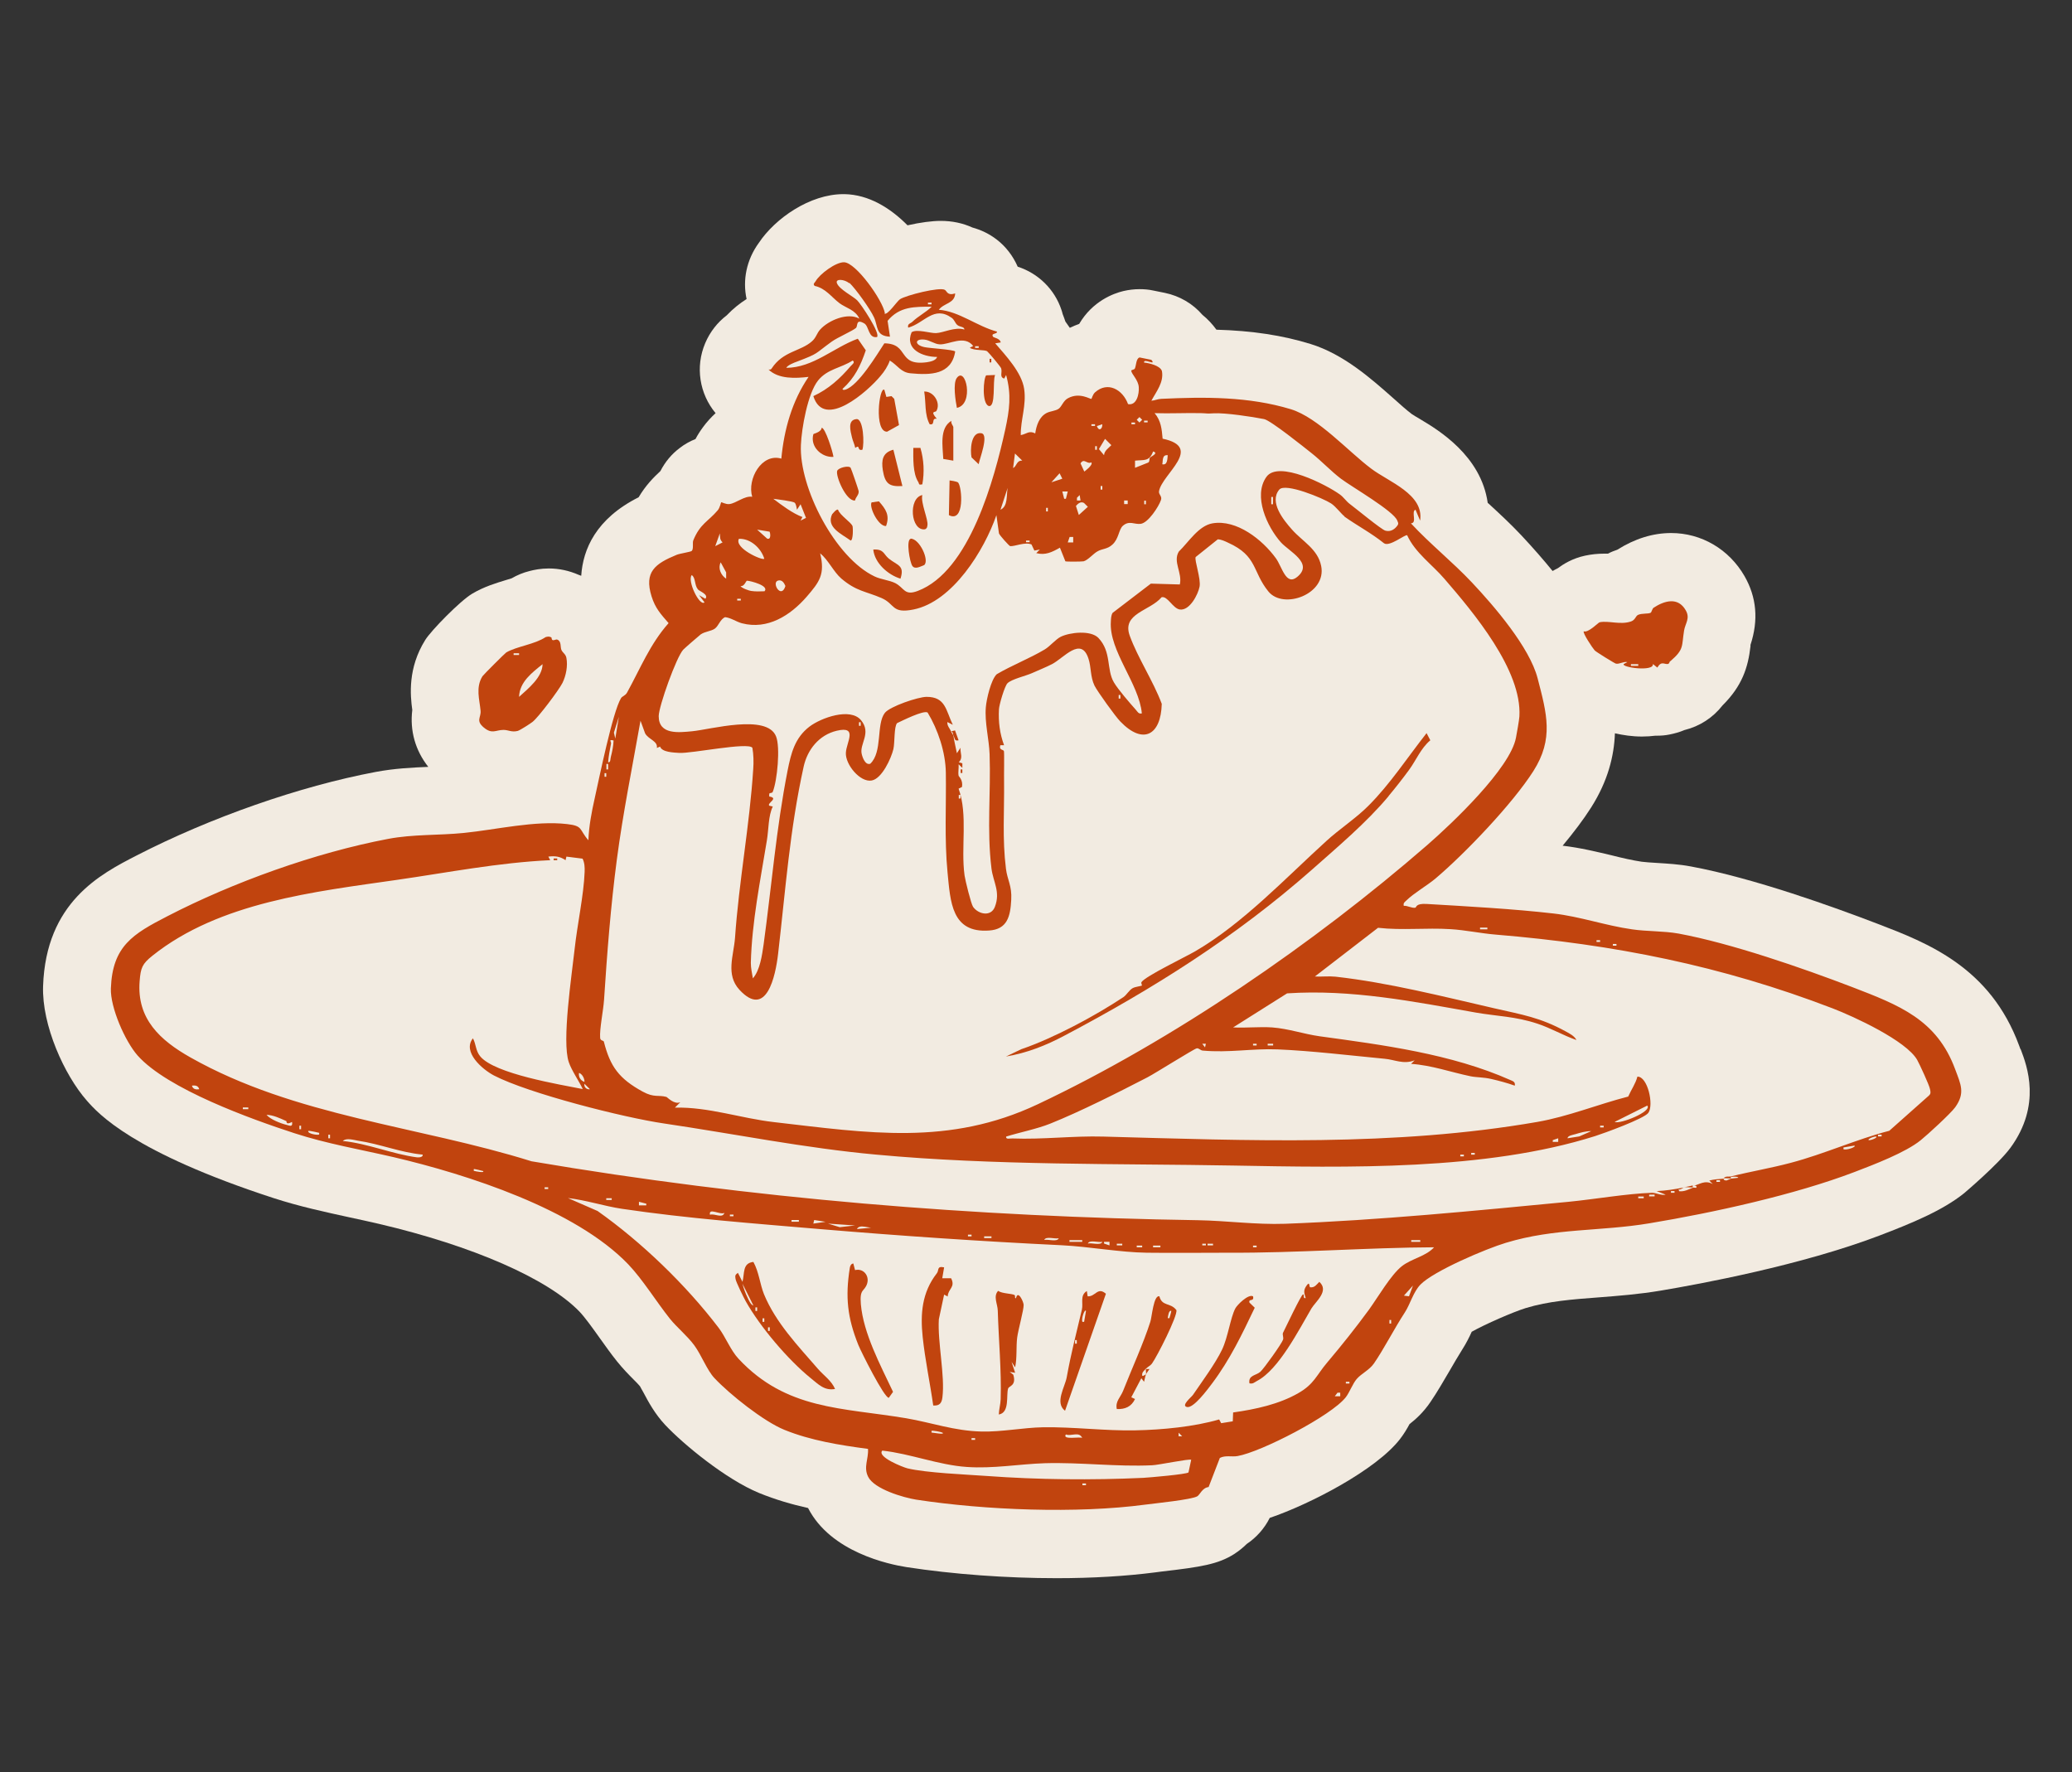 <?xml version="1.0" encoding="UTF-8"?>
<svg id="Layer_2" data-name="Layer 2" xmlns="http://www.w3.org/2000/svg" viewBox="0 0 121.67 104.07">
  <rect x="0" y="0" width="121.67" height="104.07" fill="#333333" stroke="none"/>
  <defs>
    <style>
      .cls-1 {
        fill: none;
      }

      .cls-2 {
        fill: #c1440e;
      }

      .cls-3 {
        fill: #f2ebe1;
      }
    </style>
  </defs>
  <g id="Layer_1-2" data-name="Layer 1">
    <g>
      <g>
        <path class="cls-3" d="M118.64,61.6l-.07-.19c-1.7-4.62-5.38-6.04-8.33-7.17-2.53-.97-7.26-2.68-10.94-3.36-.74-.14-1.42-.17-2.02-.21-.34-.02-.65-.04-.88-.07-.54-.08-1.15-.22-1.78-.38-.85-.2-1.82-.44-2.86-.56.64-.77,1.22-1.53,1.67-2.24.99-1.56,1.35-3.02,1.4-4.36.49.11,1.01.19,1.59.19.28,0,.55-.02.79-.05.04,0,.07,0,.11,0,.24,0,.48-.02.72-.07.3-.06.59-.14.87-.26.9-.22,1.68-.73,2.24-1.45,1.15-1.14,1.5-2.23,1.64-3.47,0-.02,0-.05,0-.08.48-1.46.36-2.8-.35-4.04-.91-1.58-2.53-2.53-4.31-2.53-1.07,0-2.13.33-3.16.98-.18.06-.36.13-.55.23-.06,0-.13,0-.2,0-.4,0-.78.04-1.15.12-.74.16-1.26.49-1.6.74-.1.04-.2.11-.3.16-.52-.64-1.12-1.33-1.83-2.09-.65-.69-1.3-1.29-1.93-1.87-.02-.01-.03-.03-.05-.04-.39-2.77-2.9-4.28-3.94-4.9-.18-.11-.43-.25-.51-.31-.28-.21-.68-.56-1.1-.94-1.3-1.15-2.91-2.58-4.85-3.18-1.65-.51-3.43-.78-5.53-.84-.24-.33-.51-.62-.82-.87-.57-.66-1.34-1.11-2.2-1.29l-.69-.14c-.27-.06-.54-.08-.81-.08-.32,0-.63.04-.94.11-.59.14-1.81.59-2.6,1.93-.19.07-.37.14-.55.23-.09-.13-.18-.25-.26-.37-.05-.15-.1-.29-.16-.44-.02-.08-.04-.16-.07-.24-.4-1.21-1.36-2.15-2.57-2.54-.27-.62-.69-1.18-1.24-1.6-.43-.33-.91-.56-1.42-.7-.57-.26-1.19-.39-1.87-.39-.48,0-1.19.09-1.94.26-1.02-1.03-2.28-1.8-3.69-1.83-.02,0-.06,0-.08,0h0c-1.96,0-4,1.42-4.96,2.86-.73,1-.96,2.19-.72,3.3-.38.24-.78.55-1.17.96-.54.41-.98.97-1.26,1.63-.59,1.39-.34,2.97.61,4.11-.26.24-.51.51-.73.81-.17.23-.32.46-.45.71-.33.13-.65.31-.93.53,0,0,0,0,0,0,0,0,0,0,0,0-.48.36-.85.81-1.13,1.35-.42.39-.87.85-1.28,1.54-2.51,1.26-3.27,3.06-3.37,4.61-.05-.02-.1-.04-.16-.06-.55-.24-1.14-.37-1.74-.37h0c-.48,0-.86.08-1.13.15-.37.09-.73.24-1.06.43-.1.03-.25.08-.36.11-.52.16-1.24.37-1.95.79-.71.42-2.42,2.17-2.76,2.72-1.03,1.65-.88,3.24-.76,4.11-.15,1.22.18,2.38.94,3.34-.94.04-1.99.09-3.1.3-4.46.84-9.71,2.68-14.04,4.91-2.12,1.09-5.31,2.74-5.48,7.66-.08,2.3,1.25,5.23,2.57,6.73.66.75,2.67,3.02,10.96,5.72,1.54.5,3.04.82,4.5,1.14.56.12,1.11.24,1.67.37,5.52,1.29,9.93,3.22,11.8,5.16.33.35.76.95,1.18,1.54.33.46.66.93,1.03,1.39.33.41.67.76.95,1.04.13.13.33.33.39.41.02.03.12.23.2.36.28.53.67,1.26,1.28,1.91,1.07,1.14,3.57,3.2,5.52,4,.96.39,1.92.67,2.87.88,0,0,0,0,0,0,1.33,2.6,4.76,3.31,5.78,3.47,2.73.42,5.86.65,8.82.65,2.12,0,4.07-.12,5.78-.34.08-.01.22-.03.38-.05,2.34-.27,3.31-.43,4.25-1.02.31-.2.56-.41.75-.6.57-.38,1.04-.91,1.35-1.53,2.38-.81,6.25-2.82,7.65-4.63.24-.31.42-.62.56-.88.35-.27.82-.69,1.23-1.3.39-.57.75-1.2,1.11-1.81.27-.46.52-.9.75-1.26.25-.39.43-.76.56-1.05.8-.45,2.43-1.16,3.17-1.39,1.35-.41,2.72-.51,4.3-.63,1.15-.09,2.35-.18,3.65-.4,2.32-.39,8.22-1.48,12.8-3.22,1.91-.73,3.72-1.47,5-2.5.02-.02,2-1.69,2.72-2.67,1.83-2.51.97-4.8.6-5.77Z"/>
        <g>
          <path class="cls-2" d="M51.93,18.41c.18.13.73-.71.92-.84.35-.23,2.32-.73,2.63-.55.13.07.14.36.61.21-.03.6-.67.56-.96.96,1.19.09,2.24.97,3.41,1.28.05.16-.41.08-.21.32.03.03.42.1.43.32l-.32.05c.61.71,1.56,1.71,1.7,2.68s-.21,1.79-.2,2.71c.34-.06.48-.29.85-.1.07-.47.23-.97.67-1.2.22-.11.53-.12.71-.25s.27-.48.55-.62c.69-.37,1.31.08,1.37.04.02-.01.07-.25.21-.38.75-.67,1.63-.16,1.94.69.51.1.66-.6.63-1-.03-.43-.43-.76-.44-.96,0-.06.17-.05.21-.13.08-.17.07-.6.28-.65l.69.14c.32.39-.47-.13-.43.16.3.03.95.18,1.05.5.12.66-.33,1.2-.62,1.74.2-.01.36-.1.58-.11,2.55-.12,5.14-.14,7.61.61,1.6.49,3.37,2.48,4.72,3.49,1.03.78,3.11,1.5,2.87,3.05l-.27-.64c-.28.1.12.79-.27.8,1.13,1.22,2.44,2.26,3.58,3.47,1.31,1.39,3.39,3.81,3.86,5.63.54,2.08.96,3.55-.25,5.45s-3.99,4.82-5.75,6.31c-.49.41-1.26.85-1.7,1.28-.1.1-.2.14-.16.32.22-.02.47.15.68.11.07-.01,0-.26.66-.22,2.37.14,5.1.29,7.45.56,1.57.18,3.06.71,4.61.93.88.13,1.84.09,2.74.25,3.08.57,7.24,2.01,10.19,3.14,2.75,1.06,4.97,1.9,6.05,4.83.33.89.6,1.39,0,2.23-.27.37-1.61,1.6-2.02,1.93-.88.72-2.74,1.43-3.89,1.87-3.51,1.34-8.3,2.39-12.03,3.01-2.92.49-5.56.27-8.45,1.15-1.14.34-4.23,1.65-5.01,2.45-.42.43-.6,1.15-.92,1.64-.62.95-1.23,2.15-1.81,2.99-.27.39-.73.59-1.01.91-.23.26-.43.8-.64,1.07-.84,1.09-4.98,3.22-6.36,3.46-.34.06-.71-.06-1.04.11l-.66,1.71c-.37.04-.51.45-.66.54-.32.2-2.52.42-3.04.49-4.04.54-9.41.33-13.47-.29-.75-.12-2.46-.62-2.82-1.34-.29-.57.03-1.05-.01-1.64-1.65-.22-3.36-.49-4.91-1.12-1.21-.49-3.21-2.08-4.11-3.04-.44-.47-.76-1.35-1.18-1.92s-1.02-1.05-1.43-1.56c-.79-.99-1.6-2.31-2.45-3.2-3.11-3.24-9.46-5.28-13.77-6.29-1.94-.45-3.94-.79-5.84-1.41-2.52-.82-7.45-2.59-9.2-4.56-.74-.84-1.61-2.83-1.57-3.94.09-2.49,1.3-3.2,3.32-4.24,3.85-1.99,8.68-3.73,12.96-4.54,1.47-.28,2.97-.2,4.45-.35,1.89-.19,4.18-.74,6.06-.52.96.11.69.31,1.25.95.03-.82.19-1.66.37-2.46.26-1.17,1.06-5.1,1.55-5.89.07-.11.25-.14.35-.32.78-1.41,1.34-2.84,2.44-4.08-.46-.53-.78-.87-1-1.57-.45-1.44.21-1.92,1.47-2.44.19-.08.83-.17.89-.23.12-.12.03-.48.09-.62.4-.98.88-1.11,1.43-1.76.14-.16.19-.47.21-.48.02-.01.27.13.47.11.4-.04.89-.5,1.35-.43-.31-1.04.56-2.58,1.71-2.24.16-1.71.63-3.38,1.6-4.8-.77.09-1.76.14-2.35-.43.07,0,.13.02.18-.06.67-1.03,1.7-1,2.37-1.6.25-.22.28-.47.48-.69.49-.54,1.61-1.02,2.3-.64-.23-.52-.8-.63-1.17-.91-.47-.36-.82-.88-1.45-1.01-.13-.12,0-.18.05-.27.23-.42,1.18-1.13,1.67-1.12.7.01,2.28,2.24,2.4,2.99ZM49.86,16.63c-.25-.23-.84-.29-.71.01.15.36.93.75,1.18.99.23.22,1.38,1.95,1.17,2.16-.52.09-.46-.63-.75-.8-.52-.3-.36.16-.49.27-.21.18-1.09.56-1.42.8-1.04.75-.72.67-2.03,1.17-.17.06-.56.21-.64.37,1.58-.01,2.78-1.19,4.2-1.71l.47.68c-.3.89-.65,1.62-1.36,2.26-.02.08.1.07.16.05.77-.24,1.85-2.05,2.29-2.72,1.49.02.73,1.35,2.5,1.11.19-.03.52-.09.6-.31-.84,0-1.92-.44-1.5-1.45.3-.21,1.12.07,1.44.05.44-.02,1.09-.38,1.66-.21,0-.18-.28-.14-.42-.27-.13-.11-.16-.3-.33-.42-1.05-.74-1.6.32-2.55.58-.06-.24.14-.24.24-.34.35-.34.79-.55,1.14-.89-1.01,0-1.89-.02-2.59.83l.14.93c-.86-.04-.69-.61-.94-1.14-.22-.48-1.07-1.67-1.44-2.02ZM54.7,17.77h-.21v.1h.21v-.1ZM57.15,20.32c-.52-.68-1.42-.07-1.97-.1-.3-.01-.59-.25-.9-.28-.57-.06-.59.31-.01.44.29.07,1.7.14,1.82.26-.22,1.38-1.46,1.39-2.62,1.28-.57-.05-.76-.47-1.22-.75-.1.31-.33.66-.54.9-.73.89-3.32,3.2-3.95,1.19.89-.41,1.57-1.03,2.2-1.77.07-.08.28-.21.11-.32-.7.45-1.48.49-2.03,1.17-.61.76-.97,2.81-1.01,3.79-.11,2.51,2.02,6.63,4.33,7.72.35.17.87.22,1.21.39.55.29.53.76,1.32.46,3.05-1.15,4.5-6.58,5.14-9.48.25-1.15.37-2.05.05-3.2l-.11.21c-.3-.09-.1-.35-.18-.6-.03-.1-.73-.93-.82-1-.14-.11-.78-.03-1.02-.21l.21-.11ZM57.47,20.33h-.21v.1h.21v-.1ZM55.98,43.16c.05.38.14.7.21,1.07l.21-.32c-.02.34.17.58-.1.85l.21.06v.27s-.22-.21-.22-.21c.02.21-.04.47,0,.67,0,.04.27.24.2.66l-.2.1c.56,1.56.12,3.43.35,5.1.04.28.38,1.67.5,1.84.31.44,1.05.6,1.28,0,.34-.88-.1-1.46-.2-2.25-.28-2.31-.03-4.42-.11-6.71-.03-.89-.3-1.87-.22-2.77.04-.47.3-1.61.64-1.93.88-.52,1.94-.93,2.81-1.45.32-.19.66-.61.95-.75.53-.26,1.76-.4,2.21.07.78.82.46,1.85.91,2.61.24.41.94,1.22,1.28,1.6.11.12.16.27.36.22-.16-1.75-1.94-3.68-1.82-5.39.01-.18.01-.35.1-.51l2.25-1.72,1.7.05c.16-.68-.42-1.33-.06-1.93.58-.56,1.16-1.52,1.98-1.66,1.42-.24,2.93.96,3.72,2.05.37.51.59,1.64,1.25,1.1.99-.81-.47-1.49-.96-2.04-.8-.9-1.64-2.71-.85-3.83.7-1.01,3.55.47,4.31,1.02.23.16.38.41.6.57.35.26,1.85,1.5,2.08,1.56.31.09.58-.09.74-.35.04-.09-.01-.16-.04-.24-.21-.56-2.64-1.96-3.31-2.46-.59-.45-1.13-1.03-1.71-1.49-.48-.38-2.41-1.93-2.8-2.01-.69-.14-2.31-.38-2.96-.34-.47.03-.35,0-.74-.01-.91-.02-1.82.03-2.73,0,.38.45.42.94.47,1.5,2.43.51-.03,2.07-.21,3.08-.04.2.2.29.11.53-.13.38-.75,1.34-1.19,1.39-.37.05-.67-.22-1.05.12-.24.22-.23.76-.61,1.1-.3.28-.6.23-.88.4-.24.13-.55.51-.81.58-.09.02-1.01.03-1.07,0l-.32-.8c-.46.26-.85.46-1.39.32l.21-.21-.32.06-.17-.36c-.38-.16-.97.12-1.25.1-.05,0-.63-.64-.66-.75l-.15-1.07c-.71,2.06-2.57,5.08-4.87,5.54-1.29.26-1.07-.32-1.87-.67-.92-.4-1.48-.39-2.37-1.15-.45-.39-.76-1.09-1.24-1.48.3,1.24-.04,1.68-.8,2.56-.96,1.1-2.29,1.94-3.79,1.55-.34-.09-.64-.32-.99-.36-.29.12-.38.51-.6.67s-.56.16-.83.34c-.06.04-.99.85-1.03.9-.4.43-1.43,3.3-1.44,3.9,0,1.12,1.2.96,1.96.89,1.07-.1,4.4-1.04,4.93.3.26.64.07,2.6-.19,3.25-.04.11-.19.04-.21.13v.15c.59.1-.14.38,0,.54l.21.05c-.27.54-.24,1.36-.35,2-.38,2.33-.88,4.79-.94,7.18,0,.32.07.6.12.91.42-.48.54-1.37.63-1.99.47-3.43.74-6.81,1.41-10.22.2-1,.42-1.91,1.28-2.57.68-.52,2.4-1.14,3.03-.38s-.1,1.39.04,1.98c.05.22.21.67.5.58.74-.69.34-2.32.86-2.99.3-.38,1.96-.94,2.45-.94,1.12,0,1.13.79,1.54,1.64l-.32-.16c-.02.22.14.37.21.53.04.08.06.13.11.21ZM66.91,24.49l-.16.16.16.16.16-.16-.16-.16ZM67.39,24.7h-.21v.1h.21v-.1ZM66.65,24.81h-.21v.1h.21v-.1ZM64.3,24.91h-.21v.1h.21v-.1ZM64.41,25.02c.11.32.33.19.32-.11l-.32.11ZM64.83,26.73c.02-.27.26-.41.43-.59l-.37-.37-.36.6.3.36ZM64.41,26.41v-.21h-.1v.21h.1ZM67.53,26.87c.06-.07.53-.26.18-.36-.22.61-.53.48-1.06.54v.42s.74-.29.78-.31c.1-.07.04-.23.1-.29ZM60.03,27.05l-.43-.42-.11.85c.22-.09.19-.45.53-.43ZM68.57,26.73c-.35-.04-.27.34-.32.53.31.08.3-.33.32-.53ZM64.09,27.15c-.27.13-.43-.28-.64.06l.22.48s.52-.37.42-.53ZM62.38,28.11l-.16-.32-.48.53.64-.21ZM64.73,28.75v-.21h-.1v.21h.1ZM58.75,29.93c.45-.2.34-.86.42-1.28l-.42,1.28ZM78.95,30.32c-.18-.13-.51-.58-.79-.76-.46-.3-2.69-1.23-3.04-.81-.61.73.25,1.79.75,2.35.61.69,1.51,1.14,1.71,2.13.34,1.66-2.22,2.59-3.1,1.5-.95-1.17-.63-2.08-2.36-2.86-.19-.09-.39-.19-.61-.2l-1.3,1.04c-.08.19.32,1.28.23,1.74s-.58,1.42-1.16,1.34c-.41-.06-.72-.81-1.07-.72-.68.81-2.35.94-1.87,2.26s1.37,2.64,1.88,4c-.05,1.85-1.1,2.42-2.43,1.04-.28-.28-1.35-1.77-1.52-2.11-.25-.52-.19-1.08-.35-1.57-.43-1.36-1.45-.05-2.15.31-.31.16-.82.37-1.18.53s-1.19.35-1.43.59c-.17.17-.49,1.27-.5,1.53-.04.75.05,1.43.3,2.11h-.22c-.1.29.18.25.21.34s0,1.52.01,1.79c.02,1.75-.11,3.36.11,5.12.08.66.36,1,.31,1.83-.05.97-.23,1.73-1.3,1.8-2.21.16-2.27-1.69-2.44-3.41-.19-1.95-.07-3.94-.1-5.87-.02-1.2-.46-2.51-1.07-3.52-.24-.15-1.49.48-1.79.62-.19.2-.13,1.14-.22,1.53-.13.54-.67,1.73-1.27,1.84-.68.13-1.56-.94-1.52-1.63.03-.62.73-1.59-.54-1.29-1.04.25-1.72,1.11-1.94,2.11-.82,3.72-1.06,7.21-1.5,10.99-.15,1.3-.68,3.83-2.27,2.11-.82-.89-.34-2-.26-3.05.23-3.32.86-6.61,1.07-9.92.03-.39.02-.85-.05-1.24-.24-.35-3.61.35-4.3.3-.33-.02-1.01-.04-1.12-.37l-.19.08c.07-.41-.5-.5-.69-.86l-.27-.74c-.48,2.72-1.03,5.42-1.39,8.16s-.57,5.47-.75,8.22c-.04.63-.27,1.71-.23,2.24.01.19.2.14.22.23.37,1.46.89,2.17,2.28,2.93.68.37.91.18,1.39.31.06.02.46.47.82.31l-.32.32c1.97-.05,3.88.63,5.82.85,5.54.64,10.28,1.41,15.49-1.05,7.96-3.76,16.25-9.47,22.87-15.22,1.45-1.26,4.88-4.51,5.21-6.31.05-.26.19-1.05.2-1.24.16-2.72-2.7-6.11-4.4-8.08-.72-.84-1.72-1.53-2.19-2.56-.11-.07-1.04.7-1.36.47-.73-.59-1.57-1.03-2.33-1.57ZM62.7,28.86h-.32l.11.43h.1l.11-.43ZM63.45,29.39l-.05-.32-.16.16v.16s.21,0,.21,0ZM74.75,29.61v-.43h-.1v.43h.1ZM46.67,29.52c-.12-.09-1.03-.2-1.26-.23.5.38,1.14.86,1.71,1.07l-.11.21.32-.16-.32-.8-.21.32c-.02-.11-.06-.35-.13-.4ZM66.22,29.39h-.21v.21h.21v-.21ZM67.29,29.61v-.21h-.1v.21h.1ZM63.64,29.53c-.18-.1-.35.05-.46.18l.17.53.53-.48-.24-.24ZM61.53,30.03v-.21h-.1v.21h.1ZM45.19,31.22l-.73-.12.59.53c.25.08.18-.35.14-.41ZM42.43,31.85c-.18-.18-.14-.31-.16-.53l-.27.75.43-.22ZM63.02,31.53h-.21s-.11.32-.11.32h.32s0-.32,0-.32ZM44.88,32.81c-.19-.63-.82-1.2-1.49-1.17-.29.54,1.37,1.29,1.49,1.17ZM60.46,31.74h-.21v.1h.21v-.1ZM42.64,33.98v-.37s-.32-.59-.32-.59c-.17.34,0,.75.32.96ZM40.97,34.59c-.19-.23-.12-.67-.35-.82-.28.32.46,1.86.75,1.6l-.32-.42.37.21c.21-.26-.34-.43-.45-.56ZM44.88,34.73c.34-.33-.83-.63-1.02-.63-.05,0-.16.36-.37.31.03.12.52.28.61.29.26.04.51.03.77.02ZM45.69,34.09c-.41.11.19,1.12.43.32-.08-.19-.2-.38-.43-.32ZM43.5,35.16h-.21v.1h.21v-.1ZM65.79,41.02v-.21h-.1v.21h.1ZM36.13,43.37l.21-1.28-.29.93.08.35ZM50.54,42.62v-.21h-.1v.21h.1ZM36.03,43.48c-.32-.08-.13.07-.15.18-.07.36-.14.73-.17,1.1.16.03.12-.2.16-.32.08-.31.15-.64.16-.96ZM35.71,45.18v-.32h-.1v.32h.1ZM35.6,45.61v-.21h-.1v.21h.1ZM56.4,46.89v-.21h-.1v.21h.1ZM101.64,69.08c1.16-.29,2.36-.49,3.52-.8,1.97-.52,3.82-1.37,5.78-1.88l2.33-2.07c.13-.12.09-.23.06-.38-.04-.23-.61-1.46-.75-1.71-.64-1.13-3.72-2.55-4.97-3.03-6.54-2.51-12.81-3.75-19.78-4.33-.87-.07-1.79-.27-2.66-.32-1.42-.09-2.84.08-4.25-.08l-3.71,2.86c.4.02.81-.03,1.21.01,3.12.35,6.29,1.16,9.34,1.86,1.61.37,2.68.53,4.19,1.36.22.12.5.26.62.5-.78-.27-1.5-.7-2.29-.96-1.3-.43-2.33-.43-3.61-.65-3.66-.65-7.33-1.38-11.09-1.13l-3.17,2c.76.04,1.54-.05,2.29,0,.95.07,1.86.39,2.79.52,3.72.51,7.73,1.03,11.2,2.57.16.07.3.11.26.33-.45-.16-.9-.28-1.37-.39s-.87-.09-1.22-.16c-1.16-.24-2.3-.65-3.5-.73l.21-.21c-.66.26-1.17-.04-1.77-.09-1.99-.19-4.32-.47-6.28-.55-1.51-.06-2.84.21-4.4.07-.13-.01-.23-.16-.35-.13-.16.03-2.43,1.46-2.89,1.7-1.7.88-3.96,2.02-5.71,2.72-.77.31-1.79.51-2.59.76-.03.19.24.1.37.11,1.79.07,3.55-.16,5.34-.11,8.52.23,17.05.6,25.48-.86,1.83-.32,3.55-1.03,5.34-1.49.19-.43.43-.75.54-1.17.6-.02.98,1.66.64,2.13-.25.34-2.59,1.19-3.12,1.36-6.45,2.04-14.59,1.85-21.3,1.73s-14.02,0-20.91-.64c-4.18-.38-8.34-1.22-12.47-1.83-2.34-.34-7.95-1.76-9.99-2.82-.7-.37-1.86-1.39-1.23-2.18.19.34.15.72.43,1.06.85,1.03,4.67,1.65,6.02,1.92-.22-.47-.66-1.1-.82-1.58-.42-1.22.18-5.14.34-6.62s.54-3.19.59-4.55c.01-.27,0-.53-.12-.78l-.95-.12-.05.21c-.32-.22-.62-.26-1.01-.21l.11.21c-3.04.14-6.03.73-9.03,1.16-4.78.69-10.39,1.3-14.33,4.45-.6.48-.69.71-.75,1.49-.18,2.22,1.21,3.48,2.98,4.48,6.16,3.48,13.38,4.02,20.03,6.1,12.91,2.2,26.03,3.26,39.13,3.46,1.7.03,3.4.27,5.12.21,5.57-.21,11.1-.76,16.64-1.29,1.55-.15,3.41-.48,4.91-.53.24,0,.53.17.8.11l-.53-.21c.53-.02,1.08-.11,1.6-.21-.06.01-.19.15-.32.11l.05.11c.31.03.54-.11.8-.21.07-.03.22.06.21-.05,0-.09-.16-.07-.21-.05.37-.07.69-.38,1.17-.11l-.21-.21c.28-.07.56-.09.85-.11,0,0-.05.1.16.11l.26-.11.43-.05c0-.09-.34-.07-.43-.05ZM87.34,54.47h-.43v.1h.43v-.1ZM93.96,55.21h-.21v.1h.21v-.1ZM94.92,55.43h-.21v.1h.21v-.1ZM70.81,61.29h-.21s.16.21.16.21l.05-.21ZM73.79,61.29h-.21v.1h.21v-.1ZM74.76,61.29h-.32v.1h.32v-.1ZM34.32,63.53c.01-.19-.12-.46-.32-.53-.04.24.09.45.32.53ZM34.64,63.96l-.32-.32c-.04.19.12.35.32.32ZM11.7,63.96c-.06-.21-.23-.24-.43-.21.06.21.23.24.43.21ZM94.81,65.88c.33.15,2.22-.62,1.92-.96l-1.92.96ZM14.58,65.03h-.32v.1h.32v-.1ZM16.79,65.82c-.36-.16-.73-.34-1.14-.36.21.27.84.51,1.17.59.2.05.38.15.33-.17-.4.21-.29-.04-.35-.06ZM17.68,66.31v-.21h-.1v.21h.1ZM94.17,66.1h-.21v.1h.21v-.1ZM18.74,66.52s-.56-.14-.64-.11c-.05.16.53.26.64.21,0-.03.01-.09,0-.1ZM93.43,66.42c-.32,0-.63.09-.93.18-.13.04-.45.08-.45.24l.69-.11.7-.31ZM19.38,66.84v-.21h-.1v.21h.1ZM110.49,66.63h-.21v.1h.21v-.1ZM110.17,66.74c-.13-.02-.55.16-.43.21.13.02.55-.16.43-.21ZM24.83,67.8c-1.31-.12-2.52-.63-3.82-.82-.24-.04-.68-.18-.88.02,1.45.14,2.95.78,4.36.96.1.01.36,0,.33-.16ZM91.5,67.05v-.21s-.32.11-.32.11v.1s.32,0,.32,0ZM108.89,67.27l-.64.11v.1c.17.08.79-.14.64-.21ZM86.6,67.7h-.21v.1h.21v-.1ZM85.96,67.8h-.21v.1h.21v-.1ZM28.35,68.76s-.48-.13-.53-.11v.1c.09.03.71.15.53,0ZM101,69.3h-.21v.1h.21v-.1ZM32.19,69.72h-.21v.1h.21v-.1ZM98.33,69.94h-.21v.1h.21v-.1ZM97.16,70.15h-.32v.1h.32v-.1ZM96.52,70.26h-.32v.1h.32v-.1ZM84.25,73.24c-4.05.02-8.06.34-12.11.32-1.59,0-3.22.02-4.8,0s-3.37-.36-5.01-.44c-4.77-.23-9.45-.55-14.2-.95-3.87-.33-7.77-.62-11.62-1.19-1.05-.16-2.1-.51-3.16-.63l1.74.76c2.59,1.83,5.19,4.34,7.11,6.86.41.54.7,1.32,1.17,1.82,2.81,3.01,6.08,2.86,9.84,3.49,1.52.26,2.81.74,4.42.78,1.18.03,2.45-.23,3.61-.25,1.8-.03,3.67.22,5.44.18,1.56-.03,3.44-.21,4.91-.64l.12.22.68-.11.02-.52c1.29-.18,2.69-.48,3.82-1.13.95-.54,1.07-1.06,1.71-1.81.87-1.03,1.65-2.01,2.45-3.1.52-.72,1.29-2.05,1.93-2.55.59-.46,1.42-.57,1.91-1.13ZM35.92,70.36h-.32v.1h.32v-.1ZM37.95,70.68l-.43-.11v.21s.43,0,.43,0v-.1ZM42.54,71.22c-.25.14-.94-.33-.85.11.27-.09.73.24.85-.11ZM43.07,71.32h-.21v.1h.21v-.1ZM46.91,71.64h-.43v.1h.43v-.1ZM48.51,71.75l-.7-.11-.05.21.75-.11ZM50.22,71.96l-1.6-.11.69.21.9-.1ZM51.39,72.07c-.31.12-.9-.24-1.07.1l1.07-.1ZM57.05,72.5h-.21v.1h.21v-.1ZM58.22,72.6h-.43v.1h.43v-.1ZM62.17,72.71c-.21.06-.76-.14-.85.1.21-.06.76.14.85-.1ZM63.55,72.82h-.75v.1h.75v-.1ZM83.4,72.82h-.53v.1h.53v-.1ZM64.73,72.92c-.21.06-.76-.14-.85.1.21-.06.76.14.85-.1ZM65.15,72.92h-.32s0,.1,0,.1l.32.11v-.21ZM65.9,73.03h-.32v.1h.32v-.1ZM70.81,73.03h-.21v.1h.21v-.1ZM71.23,73.03h-.32v.1h.32v-.1ZM67.07,73.14h-.32v.1h.32v-.1ZM68.14,73.14h-.43v.1h.43v-.1ZM73.79,73.14h-.21v.1h.21v-.1ZM82.74,76.11l.23-.62-.53.59.31.04ZM81.69,77.72v-.21h-.1v.21h.1ZM79.24,81.14h-.21v.1h.21v-.1ZM78.7,81.78h-.16s-.16.21-.16.21h.32s0-.21,0-.21ZM55.34,84.13c-.06-.05-.56-.14-.64-.11v.1c.09,0,.83.15.64,0ZM69.42,84.34l-.21-.21v.21s.21,0,.21,0ZM63.55,84.44c-.18-.41-.65-.08-.96-.21-.24.35.86.11.96.21ZM57.26,84.45h-.21v.1h.21v-.1ZM69.95,85.72c-.08-.08-1.94.31-2.29.32-2.06.1-4.22-.18-6.3-.12-1.53.05-3.04.33-4.59.22-1.65-.11-3.31-.78-4.96-.96-.34.37,1.23.98,1.47,1.04,1.12.27,3.43.36,4.67.45,3.01.22,6.15.25,9.18.11.36-.02,2.56-.21,2.66-.32l.16-.75ZM63.77,87.11h-.21v.1h.21v-.1Z"/>
          <path class="cls-2" d="M101.64,69.08s0,.11,0,.11c-.13.02-.29-.02-.43,0,.12-.15.3-.08.43-.11Z"/>
          <path class="cls-2" d="M99.4,69.61s0,.11,0,.11c-.17.02-.38-.03-.53,0,.18-.03.35-.07.53-.11Z"/>
          <path class="cls-2" d="M55.87,42.94l.21-.05.21.58c-.27.07-.21-.14-.32-.32-.01-.08-.02-.17-.11-.21Z"/>
          <path class="cls-2" d="M32.38,37.43s.02.14.06.15c.09.05.2-.06.29-.02.25.1.16.44.24.61s.25.24.29.46c.09.47-.02,1.04-.23,1.47-.2.4-1.41,2.02-1.76,2.29-.14.11-.73.49-.87.53-.36.09-.55-.06-.83-.06-.46,0-.67.27-1.16-.14s-.15-.59-.19-.99c-.06-.65-.3-1.36.11-2.02.05-.08,1.32-1.35,1.4-1.4.62-.36,1.67-.47,2.31-.9.12-.03.2-.05.32.01ZM30.48,38.36h-.32v.1h.32v-.1ZM30.48,40.92c.54-.49,1.37-1.15,1.38-1.92-.62.5-1.35,1.04-1.38,1.92Z"/>
          <path class="cls-2" d="M98.06,38.83s-.04.15-.12.16c-.22.03-.38-.2-.62.21l-.26-.21c.08.47-1.88.2-1.71,0l.21-.11c-.22-.05-.47.13-.67.09-.07-.01-1.2-.71-1.25-.78-.12-.13-.72-1.03-.64-1.12.26.11.86-.52.93-.53.53-.11,1.22.17,1.85-.05.25-.09.26-.31.4-.38.22-.11.61-.05.75-.13.06-.04.08-.23.18-.3.62-.4,1.42-.65,1.88.16.27.47-.03.76-.1,1.19-.15.92.02,1.09-.81,1.8ZM96.2,39h-.43v.1h.43v-.1Z"/>
          <path class="cls-2" d="M81.54,46.75c-1.3,1.56-3.03,3.01-4.55,4.36-4.42,3.89-9.25,6.94-14.5,9.71-1.09.58-2.19,1.01-3.42,1.22l.9-.43c1.88-.64,4.33-1.95,6-3.06.19-.13.33-.41.55-.53.15-.08.51-.12.54-.15.01-.01-.07-.15-.03-.2.23-.35,2.63-1.5,3.17-1.82,2.78-1.62,5.27-4.27,7.69-6.47.74-.68,1.76-1.35,2.47-2.07,1.27-1.27,2.3-2.85,3.41-4.26l.22.42c-.56.47-.83,1.17-1.25,1.74-.35.48-.82,1.08-1.2,1.53Z"/>
          <rect class="cls-2" x="32.51" y="50.41" width=".21" height=".1"/>
          <path class="cls-2" d="M49.04,81.56c-.63.12-.99-.28-1.44-.64-1.34-1.09-2.96-3-3.81-4.51-.12-.22-.58-1.14-.6-1.32-.03-.19-.02-.23.14-.35l.27.53c.13-.51-.01-1.1.64-1.17.33.6.38,1.29.62,1.89.69,1.68,2.01,3.05,3.18,4.4.31.36.79.68,1,1.18ZM44.24,76.66l-.64-1.28c.06.26.18.58.3.82.06.13.19.43.34.46ZM44.46,76.98v-.21h-.1v.21h.1ZM44.88,77.62v-.21h-.1v.21h.1ZM45.2,78.15v-.21h-.1v.21h.1Z"/>
          <path class="cls-2" d="M55.44,74.42l-.11.64h.52c.27.53-.18.61-.2,1.07l-.21-.11-.31,1.45c-.08,1.35.37,3.32.21,4.58-.04.34-.17.51-.54.48-.19-1.34-.48-2.69-.62-4.03s-.05-2.6.83-3.73c.15-.19-.02-.44.43-.35Z"/>
          <path class="cls-2" d="M67.29,80.39h.21s-.19.26-.21.32c.03-.07-.02-.23,0-.32Z"/>
          <path class="cls-2" d="M67.29,80.71c-.05.12-.07.3-.11.43l-.16-.21-.59,1.12.22.1c-.21.45-.58.61-1.07.59-.1-.45.22-.69.37-1.07.5-1.27,1.2-2.8,1.6-4.06.09-.27.19-1.58.53-1.49.16.61.65.35,1,.81.08.34-1.14,2.73-1.43,3.13-.1.14-.26.2-.37.32-.1.11-.23.2-.21.37-.02.12.21-.04.21-.05ZM68.67,77.4s.12-.39.11-.43c-.15-.03-.18.26-.21.43.03,0,.09.01.1,0Z"/>
          <path class="cls-2" d="M59.58,76.05c.06.04-.02.2.08.18.11-.51.44.2.45.39.01.29-.32,1.46-.38,1.92-.07.55,0,1.18-.12,1.75l-.21-.32.21.64-.32-.05.21.16c.2.65-.25.66-.3.81-.13.38.11,1.42-.55,1.53.01-.3.1-.59.11-.9.05-1.69-.12-3.49-.17-5.2-.01-.39-.28-.84.02-1.16.24.17.81.15.98.25Z"/>
          <path class="cls-2" d="M63.87,76.12c.46.03.58-.58,1.07-.15l-2.4,6.87c-.62-.47,0-1.4.1-1.97.26-1.44.56-2.57.89-3.97.09-.39-.13-.83.29-1.09l.05.32ZM63.66,77.62l.11-.64c-.07-.15-.29.46-.21.64h.1ZM63.23,78.9v-.21h-.1v.21h.1Z"/>
          <path class="cls-2" d="M50.11,74.2l.1.38c.49-.12.85.33.71.79-.16.5-.45.27-.37,1.21.15,1.73,1.16,3.6,1.89,5.15l-.25.35c-.27,0-1.62-2.69-1.79-3.11-.64-1.6-.77-2.81-.5-4.51.02-.13.07-.25.21-.27Z"/>
          <path class="cls-2" d="M73.58,76.12c.08.35-.28.1-.21.37l.31.3c-.75,1.57-1.45,3.04-2.5,4.44-.25.33-1.09,1.48-1.48,1.39-.37-.08.27-.59.35-.71.52-.76,1.33-1.86,1.71-2.66.35-.73.49-1.87.78-2.42.11-.21.76-.86,1.04-.71Z"/>
          <path class="cls-2" d="M73.37,81.24c-.09-.5.39-.46.64-.69.22-.2,1.24-1.63,1.33-1.88.05-.14-.05-.29,0-.41.15-.3,1.05-2.2,1.17-2.25.11-.05-.03.27.16.21-.1-.32-.14-.46.06-.74s.13.1.21.11c.26.03.37-.16.53-.32.6.53-.21,1.15-.46,1.56-.73,1.24-1.92,3.6-3.2,4.26-.15.08-.24.19-.44.14Z"/>
          <rect class="cls-2" x="56.41" y="45.18" width=".1" height=".21"/>
          <path class="cls-2" d="M52.04,23.31l.31-.05.16.16.28,1.54-.7.39c-.78.01-.46-2.68-.16-2.46l.12.42Z"/>
          <path class="cls-2" d="M52.46,26.41l.53,2.13c-.78.05-1.02-.14-1.15-.93-.09-.58-.02-1.03.61-1.2Z"/>
          <path class="cls-2" d="M50.21,29.39c-.52.06-1.15-1.43-1.05-1.74.06-.18.68-.34.79-.18.04.06.46,1.29.47,1.36.03.23-.17.35-.21.55Z"/>
          <path class="cls-2" d="M56.27,28.35c.22.26.39,2.37-.55,1.9l.04-2.04s.43.05.51.13Z"/>
          <path class="cls-2" d="M48.88,30.18s.24-.31.33-.25c.12.34.75.72.85.96.03.07.05.84-.11.85-.55-.4-1.46-.78-1.08-1.56Z"/>
          <path class="cls-2" d="M55.98,27.05l-.59-.1c-.03-.72-.24-1.82.48-2.24-.05.14.11.31.11.37v1.97Z"/>
          <path class="cls-2" d="M52.88,33.98c-.73-.22-1.52-.91-1.6-1.71.63-.04.6.28.91.53.51.41.94.39.69,1.17Z"/>
          <path class="cls-2" d="M53.47,31.63c.53-.01,1.12,1.29.8,1.55-.21.08-.53.27-.69.06-.16-.21-.39-1.56-.1-1.6Z"/>
          <path class="cls-2" d="M48.94,26.83c-.7.04-1.38-.6-1.18-1.33.01-.05.45-.1.49-.38.21-.01.66,1.43.69,1.7Z"/>
          <path class="cls-2" d="M54.16,29.07c-.11.45.36,1.44.3,1.78-.02.11-.02.17-.14.23-.85.12-1-1.84-.16-2.01Z"/>
          <path class="cls-2" d="M56.19,23.95c-.08-.4-.24-1.43-.01-1.75.53-.74,1.04,1.54.01,1.75Z"/>
          <path class="cls-2" d="M50.64,26.41c-.35.08-.1-.34-.42-.11-.04-.21-.14-.4-.19-.61-.09-.38-.28-1.03.26-1.08.42-.04.47,1.47.35,1.8Z"/>
          <path class="cls-2" d="M57.47,27.26l-.42-.4c-.09-.41-.04-1.53.58-1.42.46.08-.12,1.53-.16,1.81Z"/>
          <path class="cls-2" d="M54.05,26.31c.2.68.24,1.42.11,2.13-.25.05-.17-.03-.24-.14-.33-.52-.29-1.4-.29-2h.42Z"/>
          <path class="cls-2" d="M54.98,24.14c-.05.08-.39-.03.03.45-.35-.06-.06.4-.42.32-.31-.58-.21-1.27-.32-1.92.57-.02.99.69.71,1.15Z"/>
          <path class="cls-2" d="M58.43,22.03c-.15.34.06,1.9-.37,1.81-.42-.15-.31-1.64-.15-1.8l.52-.02Z"/>
          <path class="cls-2" d="M52.03,30.89c-.45.03-1.01-1.11-.85-1.39l.43-.06c.41.46.65.82.42,1.45Z"/>
          <rect class="cls-2" x="58.11" y="21.07" width=".1" height=".21"/>
        </g>
      </g>
      <rect class="cls-1" width="121.67" height="104.07"/>
    </g>
  </g>
</svg>